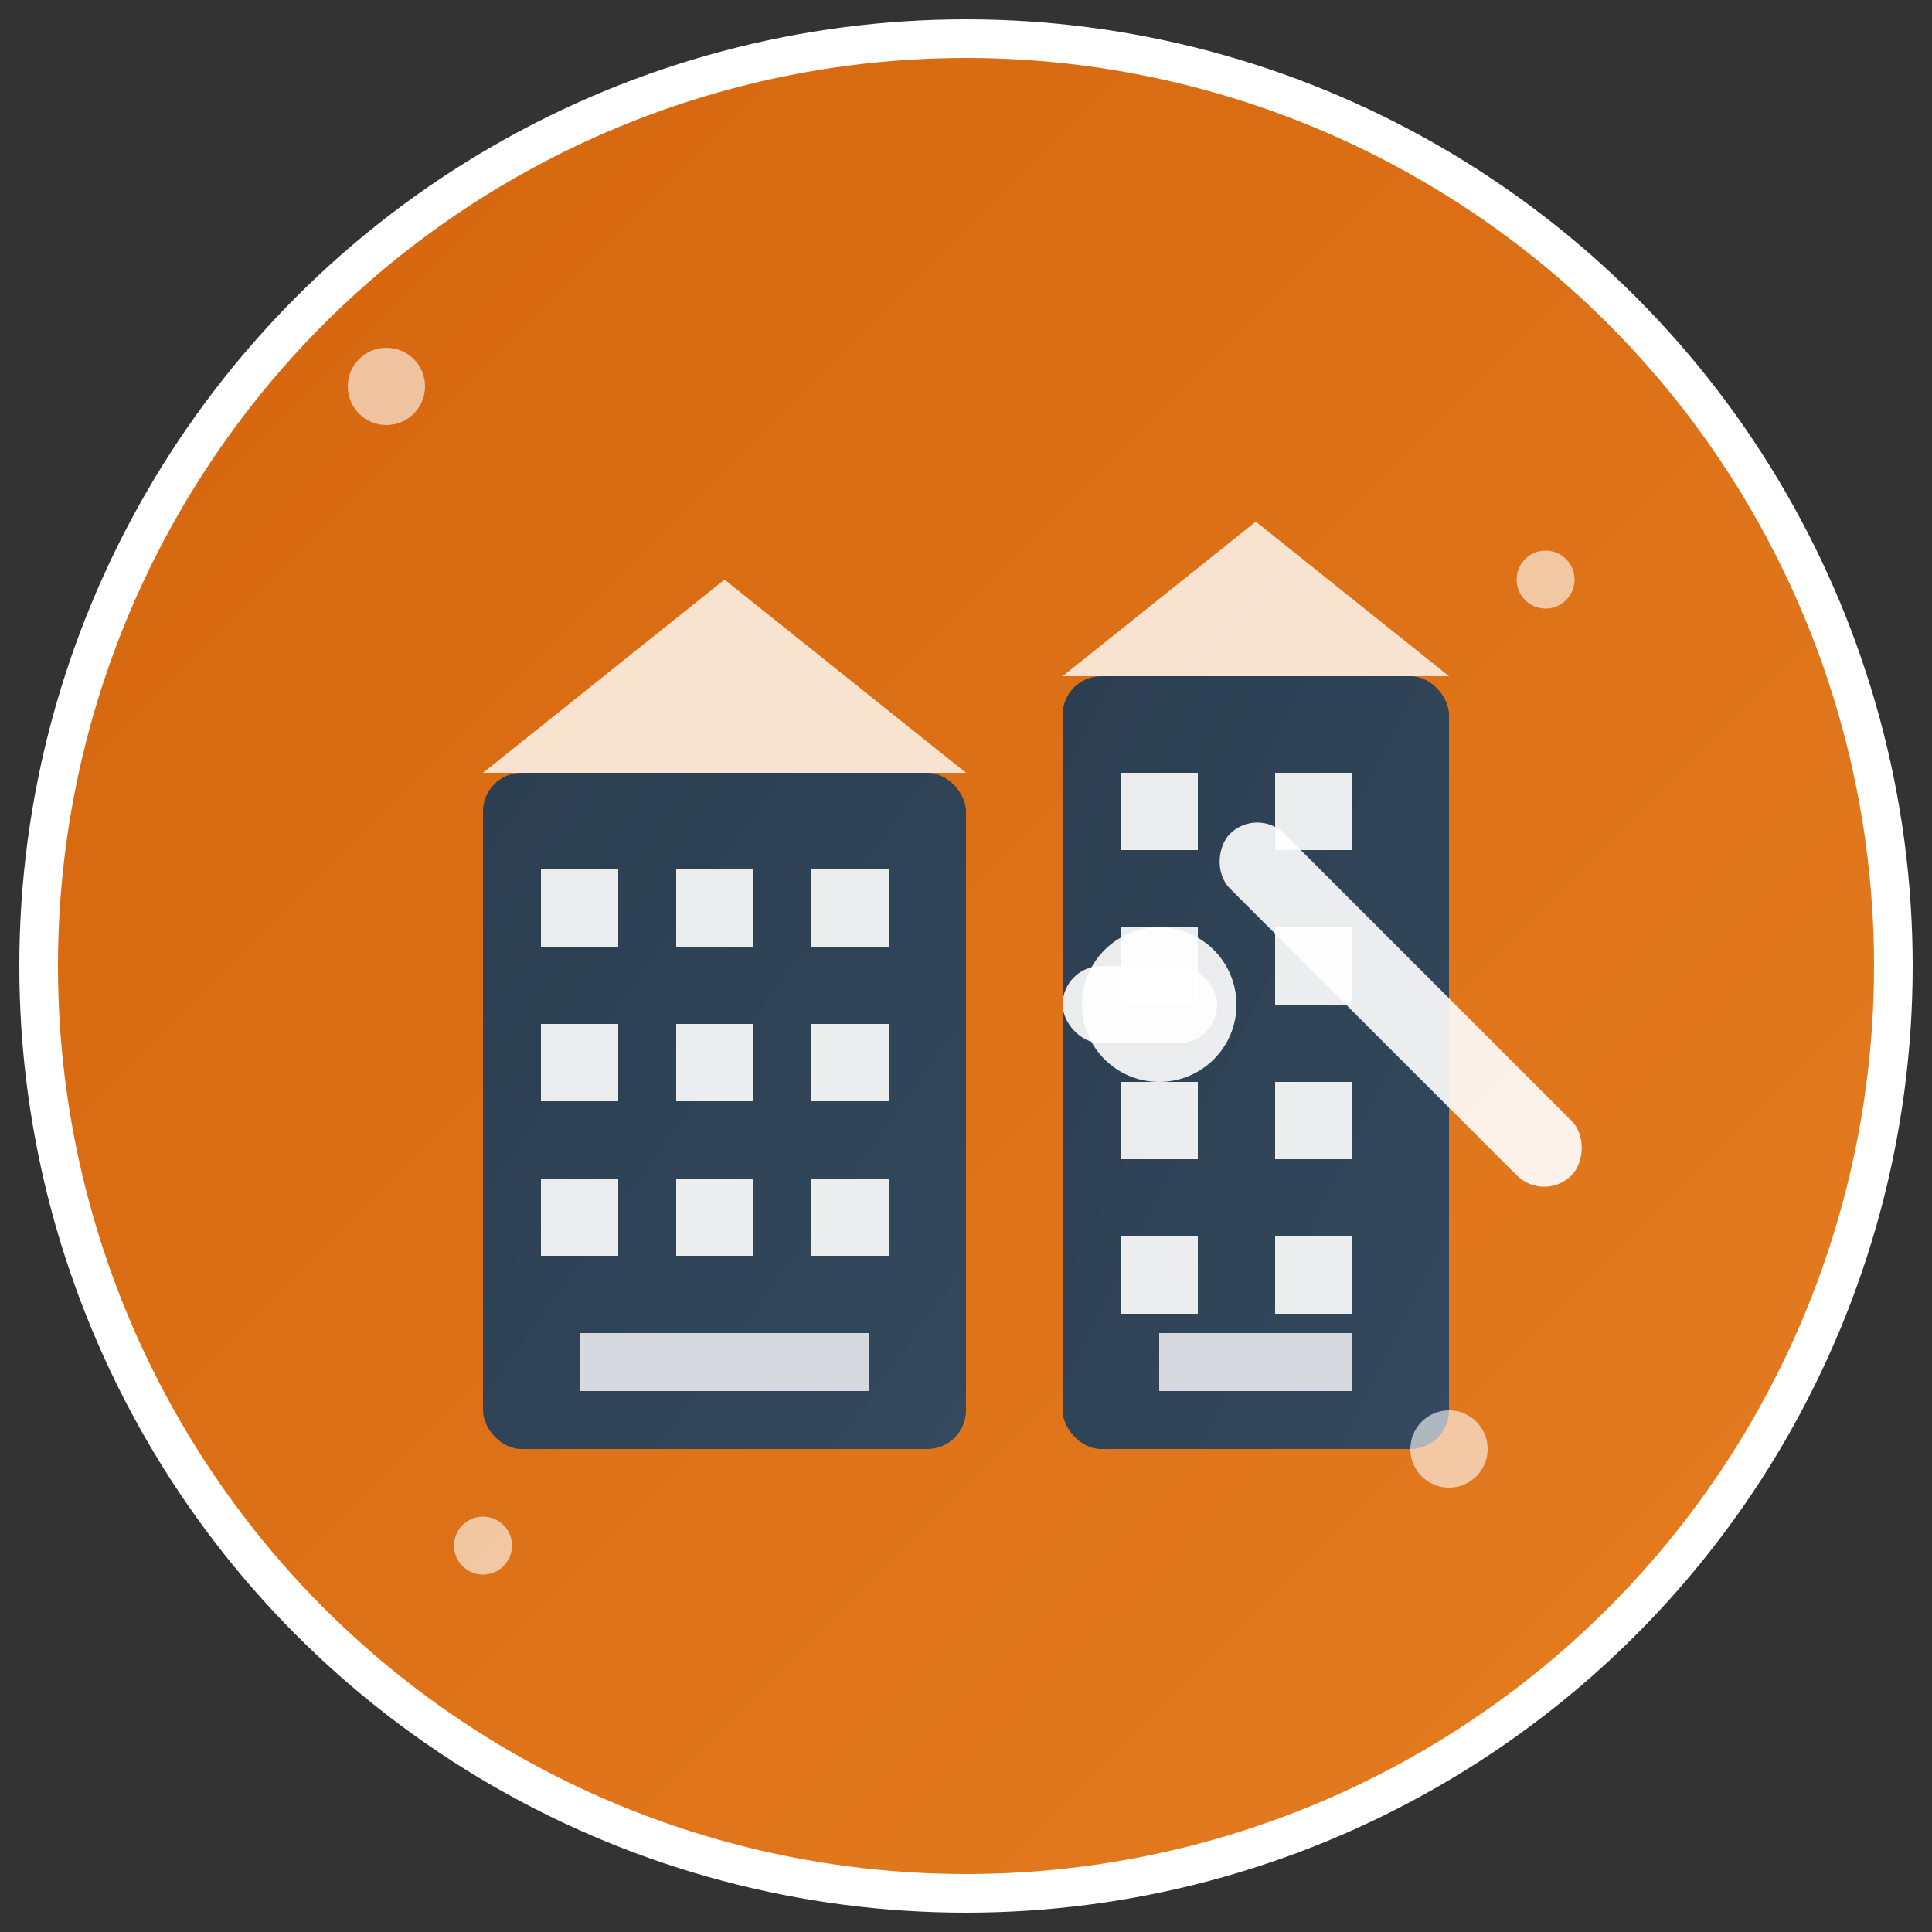 <svg xmlns="http://www.w3.org/2000/svg" viewBox="0 0 100 100" width="100" height="100">
  <rect x="0" y="0" width="100" height="100" fill="#333333" stroke="none"/>
  <defs>
    <linearGradient id="logoGradient" x1="0%" y1="0%" x2="100%" y2="100%">
      <stop offset="0%" style="stop-color:#d4640c;stop-opacity:1" />
      <stop offset="100%" style="stop-color:#e67e22;stop-opacity:1" />
    </linearGradient>
    <linearGradient id="accentGradient" x1="0%" y1="0%" x2="100%" y2="100%">
      <stop offset="0%" style="stop-color:#2c3e50;stop-opacity:1" />
      <stop offset="100%" style="stop-color:#34495e;stop-opacity:1" />
    </linearGradient>
  </defs>
  
  <!-- Background circle -->
  <circle cx="50" cy="50" r="48" fill="url(#logoGradient)" stroke="#fff" stroke-width="2"/>
  
  <!-- Building/Construction icon -->
  <g transform="translate(20, 25)">
    <!-- Main building structure -->
    <rect x="5" y="15" width="25" height="35" fill="url(#accentGradient)" rx="2"/>
    <rect x="35" y="10" width="20" height="40" fill="url(#accentGradient)" rx="2"/>
    
    <!-- Windows -->
    <rect x="8" y="20" width="4" height="4" fill="#fff" opacity="0.9"/>
    <rect x="15" y="20" width="4" height="4" fill="#fff" opacity="0.9"/>
    <rect x="22" y="20" width="4" height="4" fill="#fff" opacity="0.9"/>
    
    <rect x="8" y="28" width="4" height="4" fill="#fff" opacity="0.9"/>
    <rect x="15" y="28" width="4" height="4" fill="#fff" opacity="0.9"/>
    <rect x="22" y="28" width="4" height="4" fill="#fff" opacity="0.9"/>
    
    <rect x="8" y="36" width="4" height="4" fill="#fff" opacity="0.9"/>
    <rect x="15" y="36" width="4" height="4" fill="#fff" opacity="0.9"/>
    <rect x="22" y="36" width="4" height="4" fill="#fff" opacity="0.9"/>
    
    <!-- Second building windows -->
    <rect x="38" y="15" width="4" height="4" fill="#fff" opacity="0.9"/>
    <rect x="46" y="15" width="4" height="4" fill="#fff" opacity="0.9"/>
    
    <rect x="38" y="23" width="4" height="4" fill="#fff" opacity="0.9"/>
    <rect x="46" y="23" width="4" height="4" fill="#fff" opacity="0.9"/>
    
    <rect x="38" y="31" width="4" height="4" fill="#fff" opacity="0.9"/>
    <rect x="46" y="31" width="4" height="4" fill="#fff" opacity="0.9"/>
    
    <rect x="38" y="39" width="4" height="4" fill="#fff" opacity="0.9"/>
    <rect x="46" y="39" width="4" height="4" fill="#fff" opacity="0.9"/>
    
    <!-- Construction elements -->
    <rect x="10" y="44" width="15" height="3" fill="#fff" opacity="0.8"/>
    <rect x="40" y="44" width="10" height="3" fill="#fff" opacity="0.8"/>
    
    <!-- Roof elements -->
    <polygon points="5,15 17.5,5 30,15" fill="#fff" opacity="0.8"/>
    <polygon points="35,10 45,2 55,10" fill="#fff" opacity="0.8"/>
  </g>
  
  <!-- Tool/hammer overlay -->
  <g transform="translate(15, 15)">
    <rect x="45" y="35" width="25" height="4" fill="#fff" opacity="0.9" rx="2" transform="rotate(45 57.5 37)"/>
    <circle cx="45" cy="37" r="4" fill="#fff" opacity="0.9"/>
    <rect x="40" y="35" width="8" height="4" fill="#fff" opacity="0.9" rx="2"/>
  </g>
  
  <!-- Decorative elements -->
  <circle cx="20" cy="20" r="2" fill="#fff" opacity="0.6"/>
  <circle cx="80" cy="30" r="1.5" fill="#fff" opacity="0.6"/>
  <circle cx="75" cy="75" r="2" fill="#fff" opacity="0.6"/>
  <circle cx="25" cy="80" r="1.5" fill="#fff" opacity="0.6"/>
</svg>
